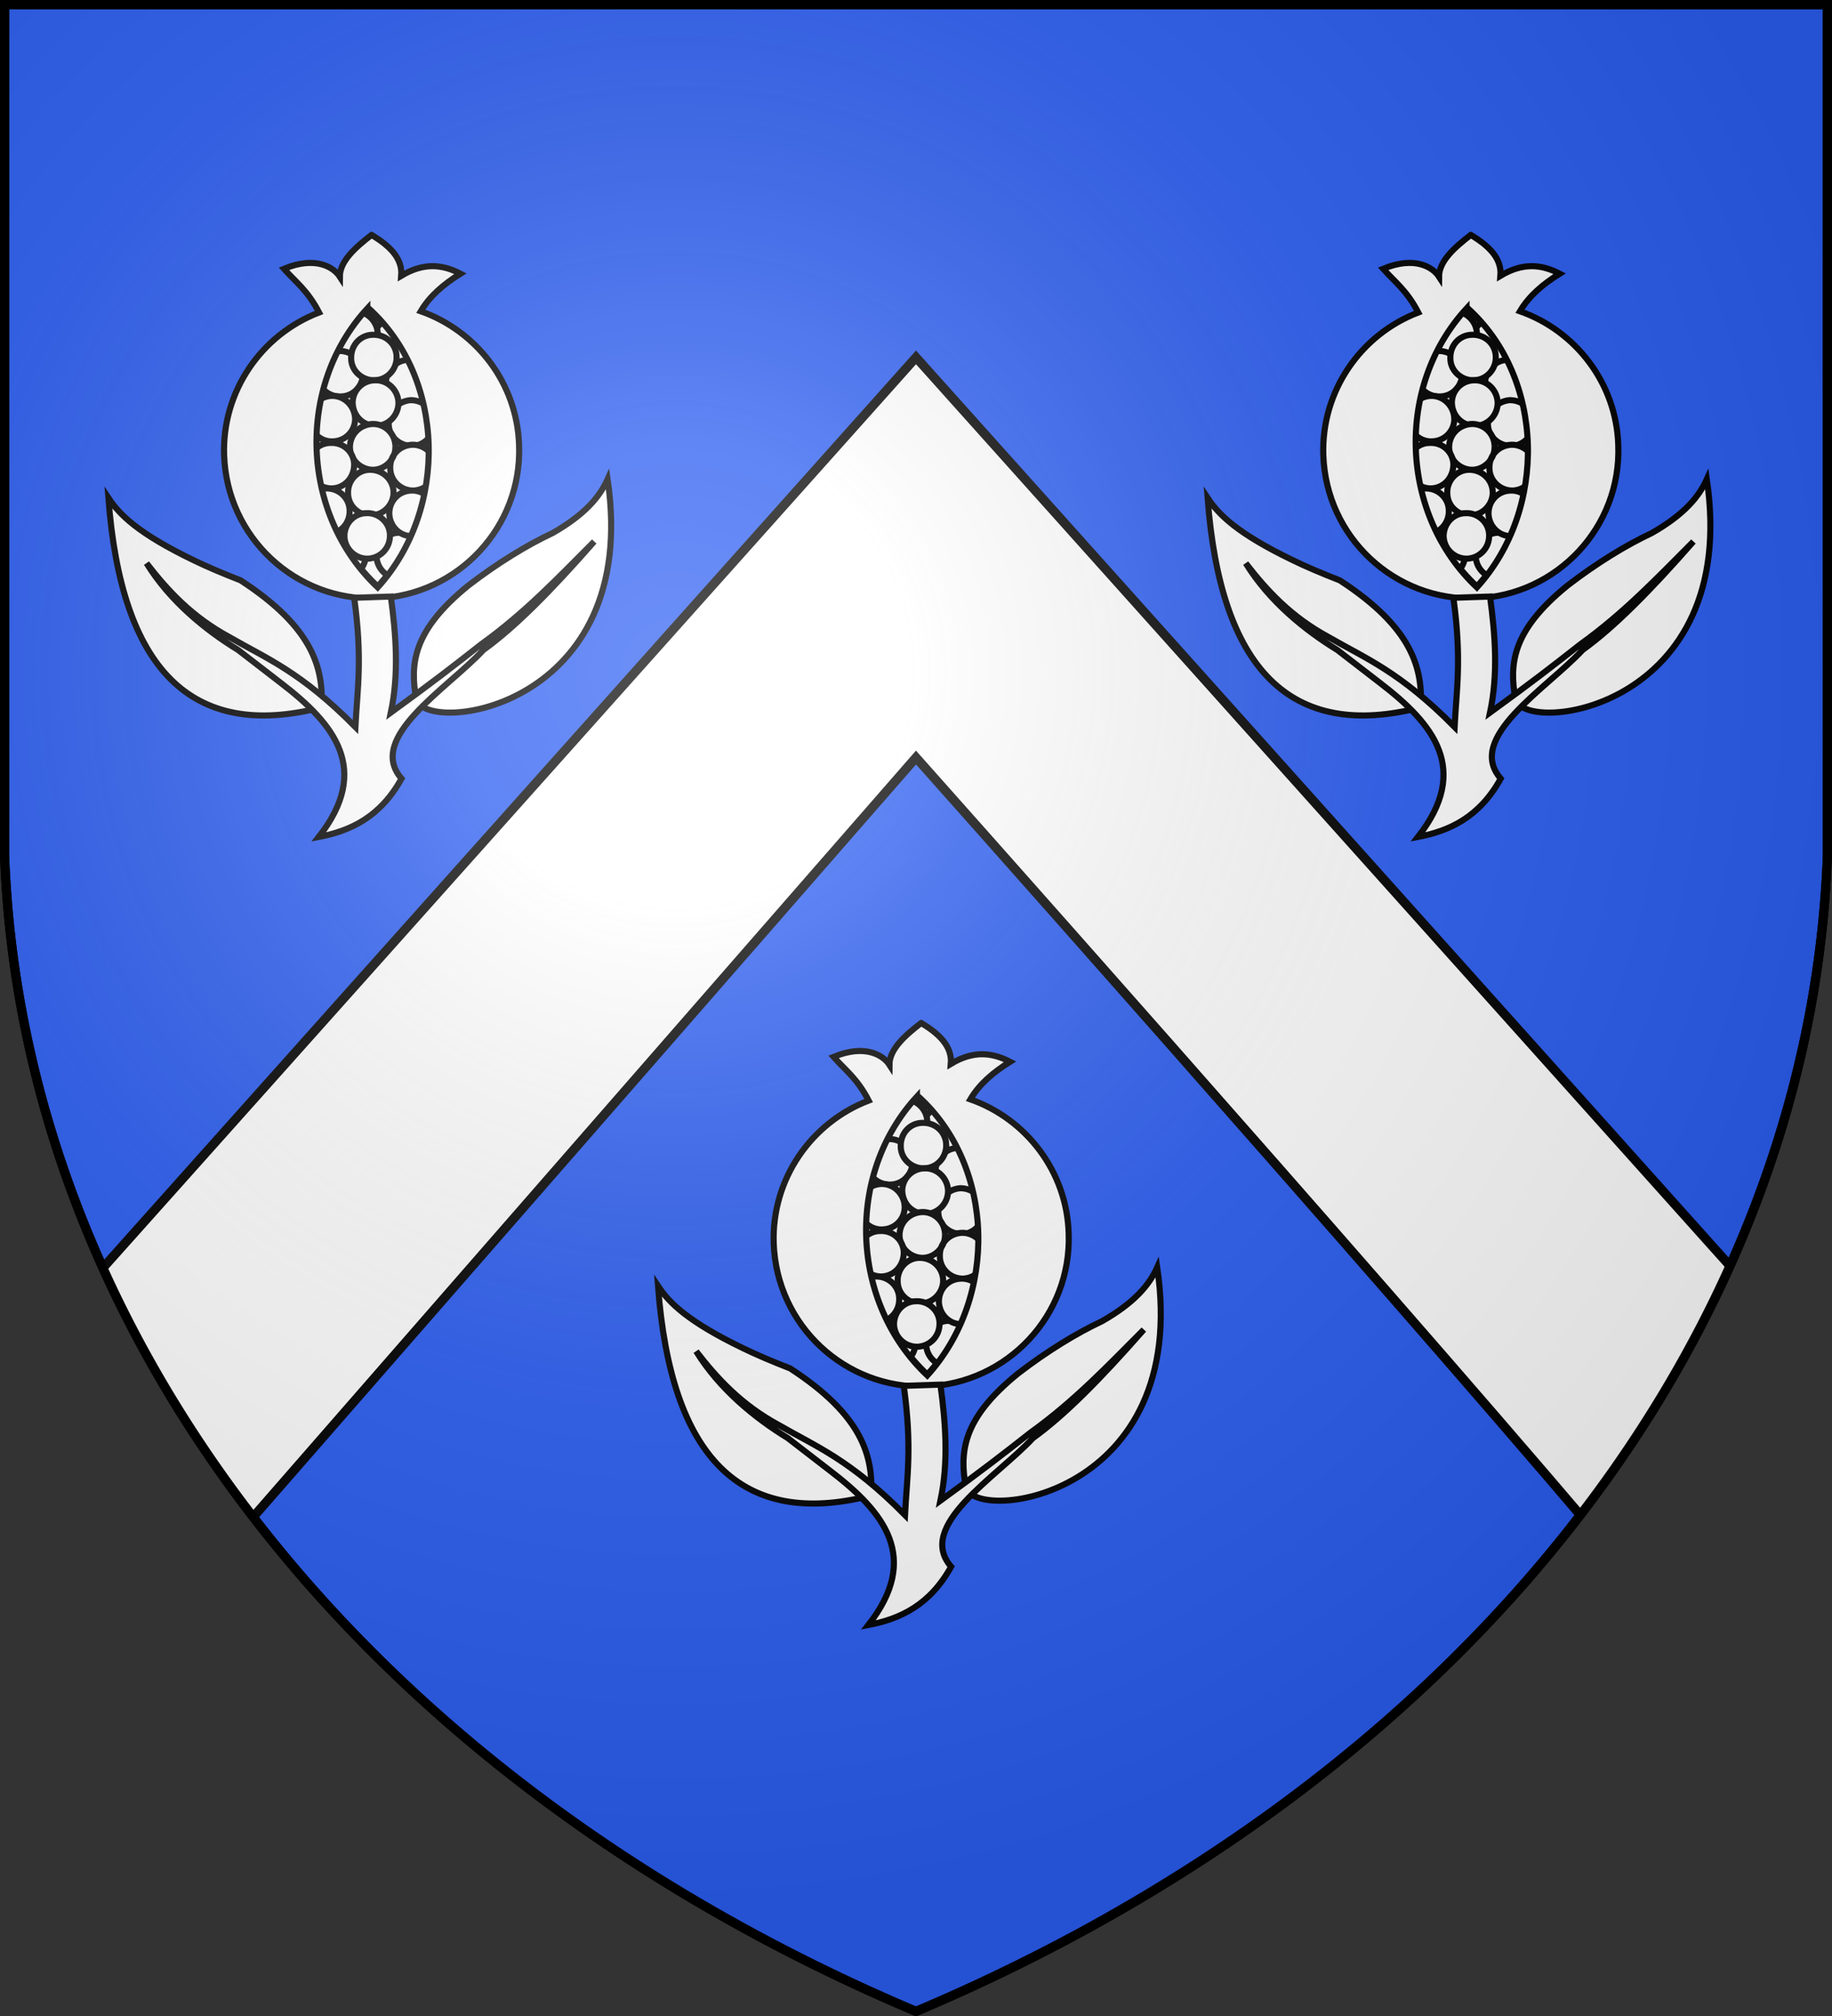 <svg xmlns="http://www.w3.org/2000/svg" xmlns:xlink="http://www.w3.org/1999/xlink" width="600" height="660" stroke="#000" stroke-width="3"><rect width="100%" height="100%" fill="#333333" stroke="none"/><defs><radialGradient id="d" cx="221" cy="226" r="300" gradientTransform="matrix(1.35 0 0 1.35 -77 -85)" gradientUnits="userSpaceOnUse"><stop stop-color="#fff" stop-opacity=".31"/><stop offset=".19" stop-color="#fff" stop-opacity=".25"/><stop offset=".6" stop-color="#666" stop-opacity=".13"/><stop offset="1" stop-opacity=".13"/></radialGradient><clipPath id="b"><path id="a" d="M1.5 1.5h597V280A570 445 0 0 1 300 658.5 570 445 0 0 1 1.5 280Z"/></clipPath></defs><use xlink:href="#a" fill="#2b5df2"/><g fill="#fff" clip-path="url(#b)"><path d="m80 500 220-252s147 165 221 252c19-26 34-54 47-84L300 117 32 417c1 7 36 71 48 83Z"/><g id="c" stroke-width="2"><path d="M300.5 358.8c-23.7 25.2-22.2 67.5 3.2 91.2 23.3-25.4 22.3-68.4-3.2-91.2Z"/><path d="M316.9 369.5c.1 4.1-3.1 7.5-7.2 7.5-4.15.3-7.7-3-7.7-7 0-4.1 3-7.6 7-7.7 4.3-.3 7.7 3.1 7.9 7.2Z"/><path d="M303.7 367c.1 4-3.1 7.7-7.2 7.8-4.1.1-7.6-3.1-7.7-7.2-.2-4.1 3-7.6 7.1-7.7 4.1-.2 7.6 3.1 7.8 7.1Z"/><path d="M298.9 380c.1 4.3-3.1 7.7-7.2 7.8-4.2.2-7.7-3-7.8-7.2-.1-4.1 3.1-7.6 7.1-7.7 4.3-.1 7.7 3.1 7.9 7.1Zm22.4 3c.2 4-3 7.6-7.3 7.8-4 .1-7.45-3.1-7.6-7.2-.1-4.1 3.1-7.6 7.2-7.8 4.1-.1 7.4 3.1 7.7 7.2Z"/><path d="M309.9 374.8c.1 4.1-3 7.55-7.2 7.7-4.1.1-7.7-3.1-7.7-7.2-.1-4.3 3-7.6 7-7.7 4.35-.2 7.8 3 7.9 7.2Zm12.1 21.5c.35 4.2-3 7.6-7 7.7-4.1 0-7.6-3-7.7-7.1-.3-4.2 3.1-7.6 7.2-7.9 4.1 0 7.5 3 7.5 7.3Z"/><path d="M310.5 389.7c.1 4.1-3.1 7.6-7.2 7.7-4.3.1-7.6-3.1-7.8-7.4-.1-4 3.1-7.4 7.2-7.5 4.2-.2 7.6 3.1 7.8 7.2Z"/><path d="M309.5 404c.2 4-3 7.6-7.1 7.8-4.1.1-7.6-3.1-7.8-7.2-.1-4.2 3.1-7.6 7.4-7.8 4-.1 7.4 3.1 7.5 7.2m-.6 15c.1 4-3.1 7.6-7.2 7.7-4.2.2-7.7-3.1-7.7-7.2-.2-4.1 3-7.6 7-7.7 4.3-.1 7.7 3.1 7.9 7.2Zm13.8-8.2c.1 4.2-3.1 7.6-7.2 7.8-4.1.1-7.6-3.1-7.7-7.2-.2-4.4 3.1-7.6 7.2-7.8 4-.1 7.6 3.1 7.7 7.2Zm-22.9 28.7c.1 4.1-3.1 7.5-7.2 7.5-4.1.3-7.6-3-7.7-7-.2-4.1 3-7.6 7.1-7.7 4-.3 7.6 3 7.8 7.2Zm18.2.1c.3 4.1-3 7.4-7 7.75-4.1.15-7.6-3.05-7.7-7.35-.3-4 3.1-7.4 7.2-7.6 4.1-.1 7.5 3.1 7.5 7.2Z"/><path d="M322.4 425.8c.2 4.1-3 7.6-7.4 7.7-4 .15-7.3-3.1-7.5-7.2-.1-4.3 3.1-7.6 7.2-7.7 4.1-.2 7.6 3.1 7.7 7.2Zm-26.1-31c.2 4.1-3 7.6-7.3 7.7-4 .2-7.5-3-7.6-7.2-.1-4.3 3.1-7.5 7.2-7.7 4.1-.1 7.4 3.1 7.7 7.2ZM296 410c0 4.3-3 7.7-7.2 7.9-4.1.1-7.5-3.1-7.8-7.2 0-4.1 3-7.7 7.3-7.7 4.2-.2 7.6 3 7.7 7Zm-1.5 15c.2 4.3-3 7.7-7.1 7.9-4.1.1-7.6-3.1-7.8-7.2-.1-4.2 3.1-7.7 7.2-7.8 4.2-.1 7.6 3.1 7.7 7.1Zm13.2 8c.2 4.3-3 7.7-7.2 7.9-4.1.1-7.5-3.1-7.7-7.2-.1-4.15 3.1-7.7 7.2-7.7 4-.2 7.6 3 7.7 7Z"/><path d="M301.7 334.9c-5.3 4.1-10.4 8.6-10.4 13.7-2-3.1-7.9-6.9-18.3-2.6 3.8 4.3 7.7 7 11.5 14.3-18.8 7.2-31.8 25.7-31.1 46.7.9 26.9 23.4 47.8 50 46.9 26.6-1 47.6-23.4 46.6-50.1-.6-20.4-14-37.5-32.2-43.9 3-5.1 7.7-9 13-12.3-5.8-3-11.9-3.8-19.4.7.5-5.8-3.9-9.9-9.7-13.4Zm-1.4 24.1c.2 0 .3-.1.4-.1 25.3 22.9 26.2 65.8 3 91.4-25.3-23.9-26.9-65.8-3.4-91.3Zm-84.8 62c4.2 56 27.1 79.6 69.8 68.6.7-12.85-2.8-26.2-26.5-41.6-5.9-2.3-11.1-4.5-15.5-6.65-17.9-8.65-24.1-14.75-27.8-20.35Zm100.8 65.9c-1.9-11.2-1.5-22.2 17.2-37.3 9.5-7.3 19-13.1 27.5-17.1 10.5-6 15.4-11.8 18-17.6 11 75-59.4 84-62.7 72Z"/><path d="M296 453.7c2.8 20.3 1 30 .4 42.3-17.9-18.1-28.9-22.3-41.4-29.5-12.2-6.6-20.1-15.2-27-24.1 7.7 12.5 19.5 22 30 28.4l14 10.8c17.5 13.4 29.7 28.3 12.4 50.4 10.5-2 20.2-6.6 27.1-19.1-11.7-13.4 15-29.4 26.8-42.1 10.4-7.5 22-19.2 36.3-35.5-11.6 11.6-22.6 23.3-37.1 33.7-8.5 6.7-16 12.5-29.5 22.3 2.7-12.8 1.7-25.4 0-38l-12 .4Z"/></g><use xlink:href="#c" x="-180" y="-258"/><use xlink:href="#c" x="180" y="-258"/></g><use xlink:href="#a" fill="url(#d)"/></svg>